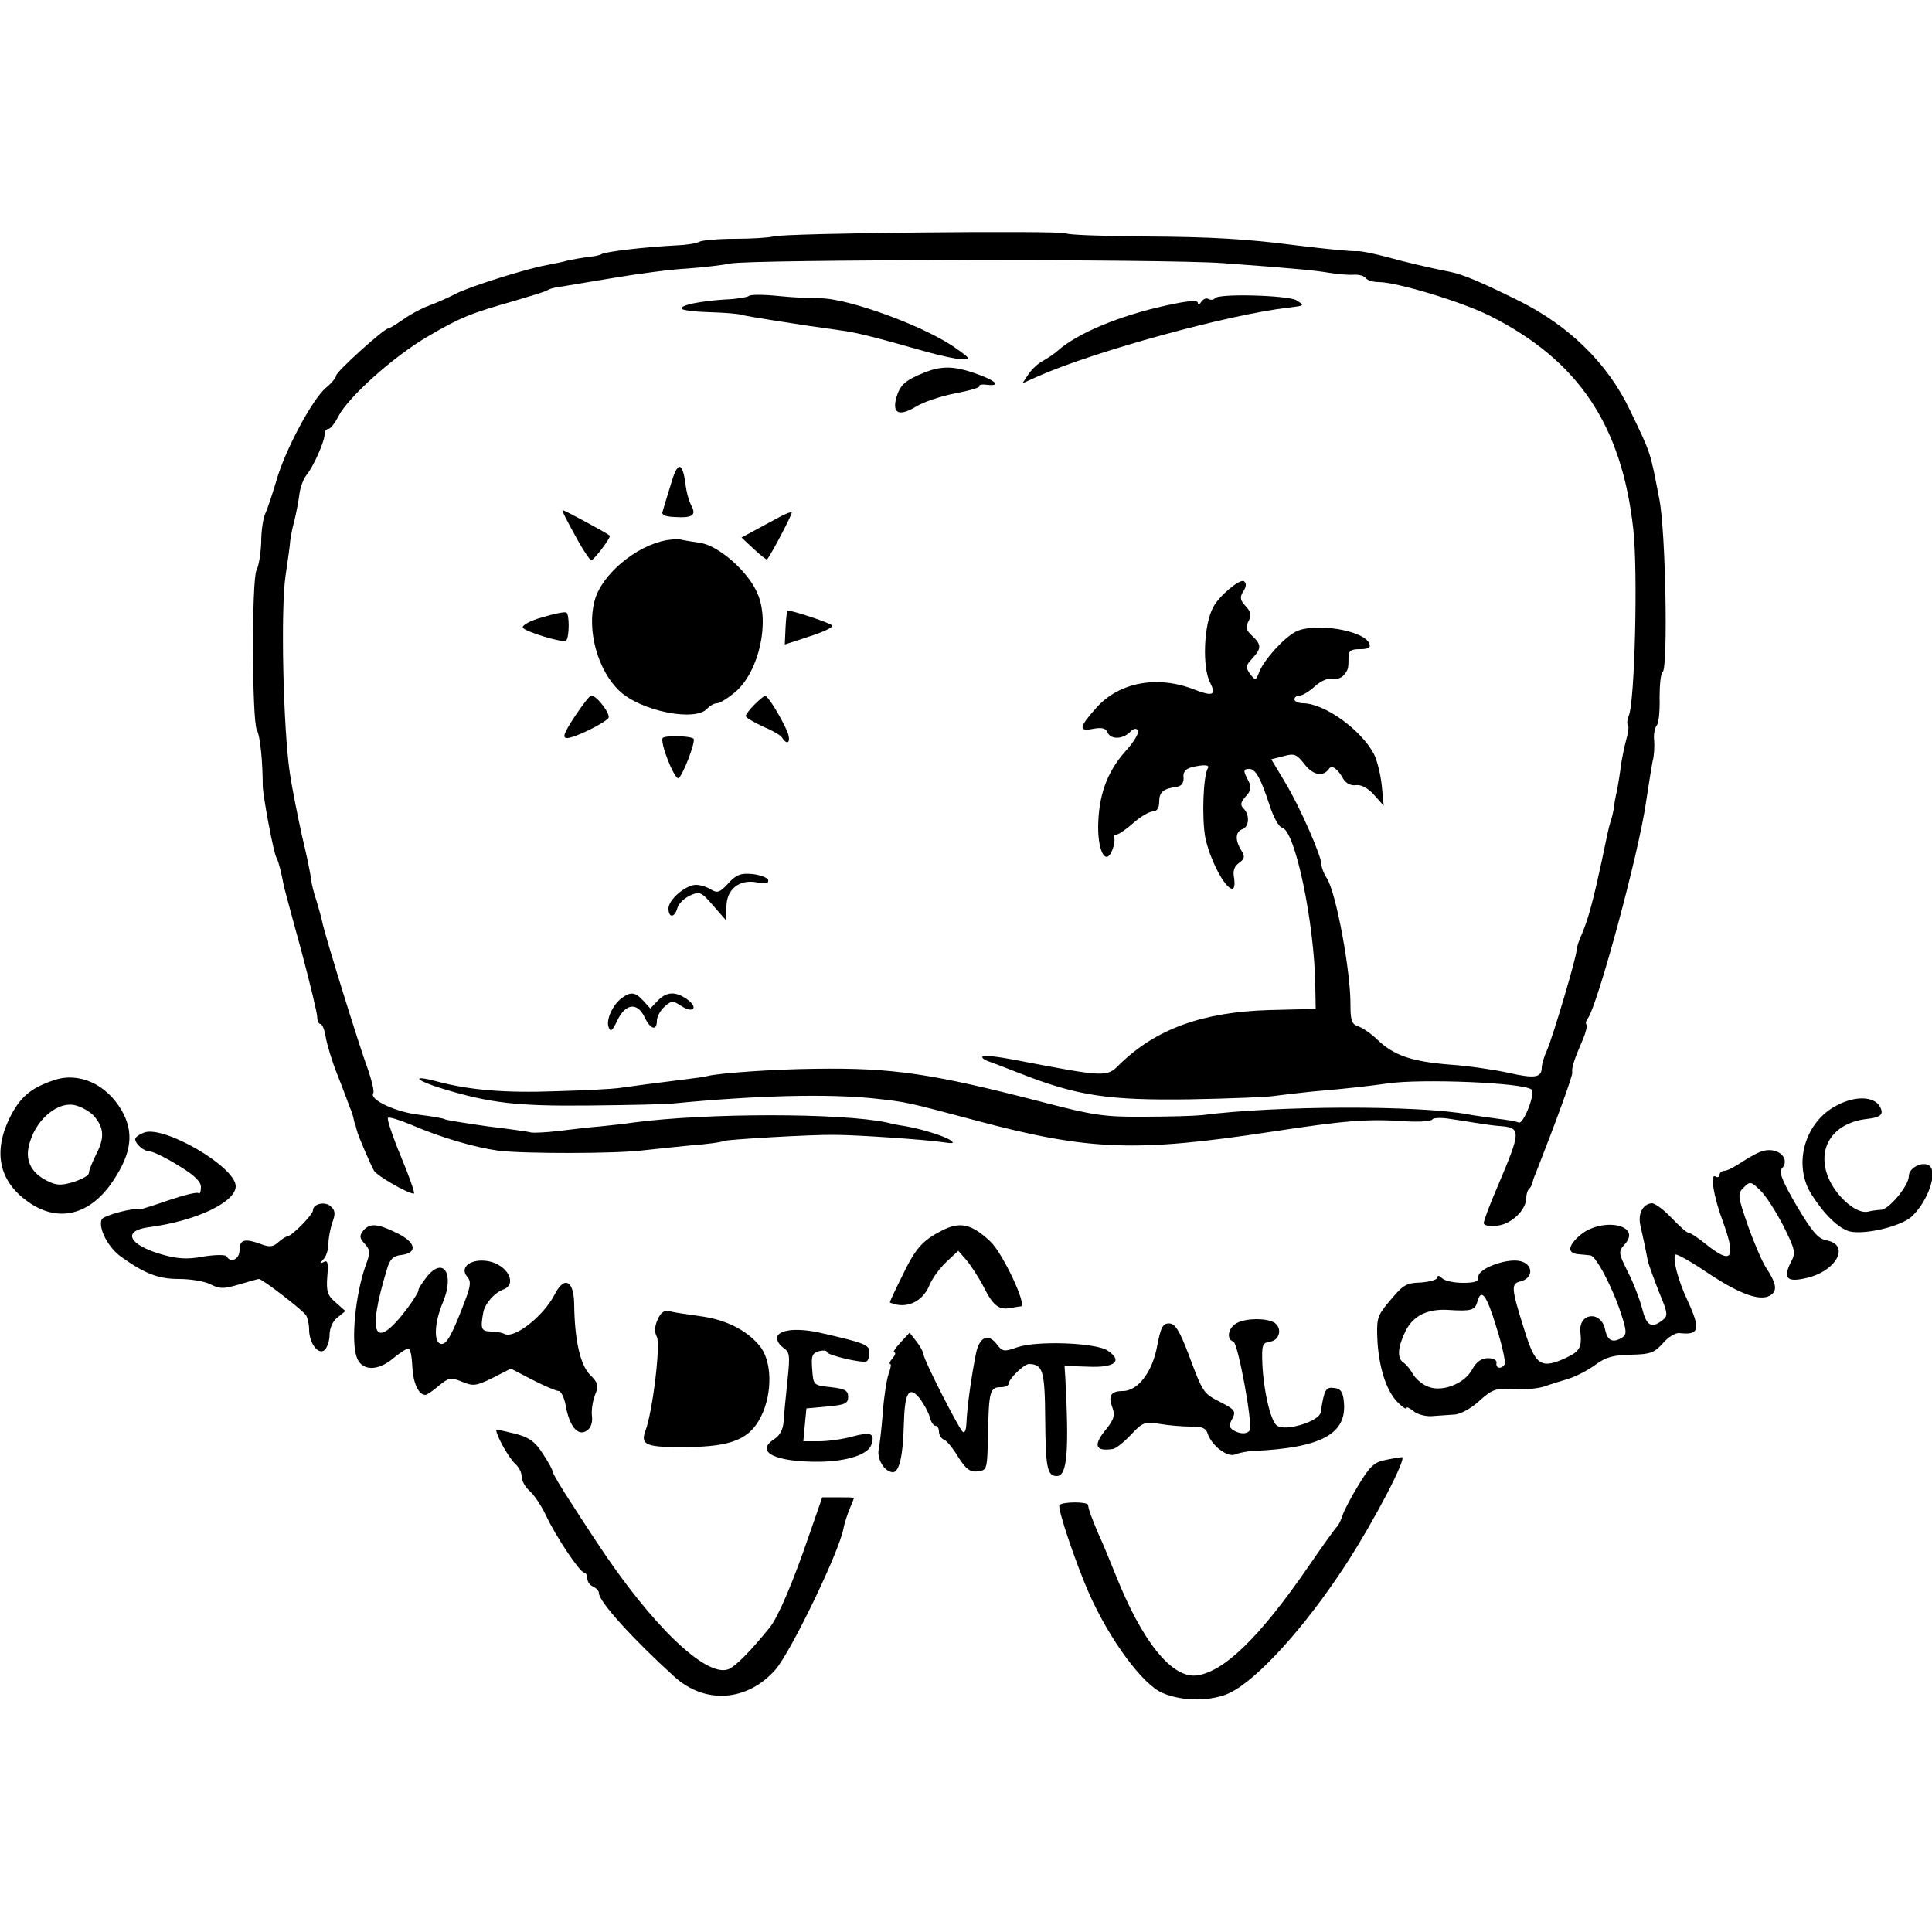 <?xml version="1.0" standalone="no"?>
<!DOCTYPE svg PUBLIC "-//W3C//DTD SVG 20010904//EN"
 "http://www.w3.org/TR/2001/REC-SVG-20010904/DTD/svg10.dtd">
<svg version="1.0" xmlns="http://www.w3.org/2000/svg"
 width="500pt" height="500pt" viewBox="0 0 500 500"
 preserveAspectRatio="xMidYMid meet">
<g transform="translate(0,500) scale(0.1,-0.1)"
fill="#000000" stroke="none">
<path d="M2001 4388 c-10 -3 -55 -6 -99 -6 -45 0 -87 -4 -93 -8 -7 -4 -33 -8
-58 -9 -79 -4 -185 -16 -195 -23 -5 -3 -21 -6 -35 -7 -14 -2 -37 -6 -51 -9
-14 -4 -38 -9 -55 -12 -51 -9 -198 -55 -235 -74 -19 -10 -51 -24 -70 -31 -19
-7 -49 -23 -67 -36 -17 -12 -35 -23 -38 -23 -11 0 -135 -112 -135 -122 0 -5
-12 -20 -27 -32 -35 -30 -106 -162 -128 -241 -10 -33 -22 -70 -28 -83 -6 -12
-11 -46 -11 -75 -1 -28 -6 -61 -12 -72 -13 -24 -12 -394 1 -415 8 -13 15 -80
15 -145 1 -27 28 -174 36 -186 3 -5 7 -19 10 -31 3 -13 7 -32 9 -43 3 -11 23
-87 46 -170 22 -82 40 -158 40 -167 0 -10 4 -18 8 -18 5 0 11 -15 14 -34 3
-18 16 -62 30 -97 14 -35 28 -73 32 -84 5 -11 9 -24 10 -30 1 -5 3 -13 5 -17
1 -5 3 -11 4 -15 3 -13 35 -87 44 -103 8 -13 85 -58 103 -59 4 -1 -11 42 -33
95 -22 53 -37 98 -34 101 3 3 29 -5 58 -17 76 -33 164 -59 228 -68 66 -8 305
-8 375 1 28 3 84 9 125 13 41 3 78 8 82 11 8 4 227 17 288 16 59 0 243 -13
280 -19 27 -4 31 -3 20 5 -16 11 -77 30 -120 37 -14 2 -34 6 -45 9 -118 25
-466 25 -655 0 -19 -3 -57 -7 -85 -10 -27 -2 -77 -8 -110 -12 -33 -4 -64 -5
-70 -4 -5 2 -56 9 -113 16 -56 8 -106 16 -110 18 -4 3 -34 8 -67 12 -61 7
-130 39 -119 56 3 5 -4 33 -14 62 -21 56 -112 349 -118 381 -2 10 -9 35 -15
55 -7 20 -13 45 -14 56 -1 11 -11 61 -23 110 -11 50 -26 124 -32 165 -17 115
-24 423 -11 510 6 41 12 82 12 90 1 8 5 32 11 53 5 21 11 52 13 69 2 16 10 38
17 47 18 21 48 88 48 106 0 8 4 15 10 15 5 0 17 15 26 33 26 50 141 153 229
205 87 51 113 61 225 93 41 12 80 24 85 27 6 4 19 8 30 9 11 2 73 12 138 23
65 11 153 23 195 25 42 3 93 9 112 13 46 11 1131 12 1275 1 192 -14 239 -19
275 -25 19 -3 47 -6 62 -5 15 1 29 -3 33 -9 3 -5 18 -10 33 -10 47 0 215 -51
287 -87 229 -115 342 -282 372 -553 12 -108 4 -448 -12 -483 -4 -10 -5 -20 -2
-23 3 -3 1 -20 -4 -37 -5 -18 -11 -48 -14 -67 -2 -19 -7 -48 -10 -65 -4 -16
-8 -39 -9 -50 -2 -11 -6 -27 -9 -35 -3 -8 -12 -51 -21 -95 -22 -102 -35 -152
-52 -192 -8 -17 -14 -36 -14 -43 0 -17 -60 -219 -76 -257 -8 -17 -14 -38 -14
-46 0 -26 -18 -29 -88 -13 -37 8 -105 18 -152 21 -96 8 -142 23 -185 64 -16
16 -39 31 -50 35 -16 5 -20 14 -20 53 1 88 -37 292 -61 330 -8 12 -14 28 -14
35 0 23 -57 152 -94 213 l-36 60 32 8 c28 8 34 5 55 -22 22 -28 48 -32 63 -10
7 10 22 -1 36 -26 7 -12 20 -19 33 -17 13 2 31 -7 47 -25 l25 -28 -5 52 c-3
29 -12 65 -20 81 -33 63 -127 131 -183 132 -13 0 -23 5 -23 10 0 6 6 10 14 10
7 0 25 11 39 24 16 14 34 22 45 19 10 -2 23 2 29 9 12 14 13 17 13 48 0 16 7
20 30 20 21 0 28 4 24 14 -13 35 -143 56 -191 31 -31 -16 -82 -73 -94 -104 -9
-23 -10 -23 -24 -5 -12 17 -11 22 6 40 24 26 24 36 -1 59 -15 14 -17 22 -9 37
8 15 7 24 -7 39 -15 16 -16 24 -6 39 8 13 8 21 1 26 -11 6 -64 -38 -79 -67
-25 -45 -29 -157 -8 -196 16 -32 7 -36 -40 -18 -95 38 -195 20 -254 -46 -46
-51 -48 -63 -8 -55 22 4 32 1 36 -9 8 -19 38 -19 58 0 9 10 17 11 21 5 4 -6
-11 -31 -33 -55 -48 -54 -69 -115 -70 -195 0 -67 21 -101 37 -59 5 13 7 27 4
32 -2 4 0 7 6 7 6 0 26 14 44 30 19 17 42 30 51 30 10 0 16 9 16 25 0 25 10
34 47 39 11 2 17 11 16 24 -2 13 5 22 20 26 31 8 49 7 43 -2 -12 -20 -16 -125
-7 -178 11 -56 51 -134 70 -134 6 0 7 12 5 27 -4 19 0 31 13 40 15 11 15 17 5
33 -16 26 -15 47 3 54 18 6 20 37 3 54 -9 9 -7 16 6 31 14 15 15 24 7 40 -14
26 -14 31 2 31 16 0 29 -22 52 -92 10 -32 25 -59 33 -60 34 -7 84 -248 86
-411 l1 -58 -120 -3 c-173 -5 -294 -49 -388 -141 -32 -33 -36 -33 -265 11 -46
9 -86 14 -89 10 -3 -3 3 -8 13 -12 10 -3 48 -18 84 -32 148 -58 228 -70 440
-67 107 2 206 6 220 9 14 2 57 7 95 11 95 8 153 15 195 21 88 13 356 2 374
-16 10 -10 -22 -92 -34 -85 -3 2 -29 7 -56 10 -27 4 -60 8 -74 11 -130 24
-496 23 -690 -2 -19 -2 -87 -4 -150 -4 -101 -1 -132 4 -255 36 -293 76 -393
91 -597 88 -102 -1 -249 -11 -278 -19 -8 -2 -36 -6 -62 -9 -58 -7 -133 -17
-168 -22 -14 -2 -86 -6 -160 -8 -134 -5 -225 3 -308 25 -71 19 -58 3 15 -19
122 -37 192 -45 378 -43 99 1 196 3 215 5 214 21 402 26 524 13 83 -9 82 -9
266 -58 289 -77 411 -81 760 -28 190 29 249 34 348 27 35 -2 66 0 69 5 2 4 21
5 41 2 21 -3 53 -8 71 -11 19 -3 46 -7 60 -8 59 -4 58 -12 -3 -156 -20 -46
-36 -89 -36 -95 0 -7 14 -9 35 -7 37 4 75 41 75 72 0 9 3 20 8 24 4 4 7 11 8
14 0 4 4 16 9 27 50 127 95 250 94 259 -2 12 4 32 27 85 8 18 12 36 10 39 -3
3 -2 10 3 16 25 33 132 426 151 561 7 44 14 91 17 105 4 14 5 38 4 53 -2 15 1
33 7 40 5 7 8 39 7 72 0 33 3 63 8 66 14 10 8 367 -9 449 -24 123 -20 113 -76
229 -57 120 -157 218 -288 283 -101 50 -143 67 -175 74 -47 9 -124 27 -170 40
-27 7 -59 14 -70 14 -20 -1 -85 6 -160 15 -131 17 -221 22 -393 23 -106 1
-197 4 -203 8 -14 8 -733 1 -758 -8z"/>
<path d="M1938 4234 c-4 -3 -31 -8 -60 -9 -66 -4 -119 -15 -114 -24 3 -4 35
-8 73 -9 37 -1 75 -4 83 -7 14 -4 152 -26 255 -40 40 -5 91 -18 221 -55 39
-11 82 -20 95 -20 21 0 20 2 -12 25 -77 58 -287 135 -359 133 -19 0 -67 2
-106 6 -38 4 -73 4 -76 0z"/>
<path d="M3144 4228 c-3 -4 -10 -5 -16 -2 -6 4 -14 0 -19 -7 -5 -8 -9 -9 -9
-3 0 8 -25 6 -84 -7 -119 -26 -229 -72 -279 -117 -9 -8 -27 -20 -38 -26 -12
-6 -29 -22 -37 -34 l-16 -24 40 18 c147 65 493 160 649 178 42 5 42 5 20 19
-23 13 -203 18 -211 5z"/>
<path d="M2395 4037 c-52 -21 -65 -32 -75 -65 -12 -43 7 -51 53 -23 18 11 63
26 99 33 37 7 65 15 63 19 -3 3 7 5 20 3 38 -4 21 12 -32 30 -54 19 -86 19
-128 3z"/>
<path d="M1736 3746 c-9 -30 -19 -61 -21 -69 -4 -9 5 -14 30 -15 47 -3 58 4
44 30 -6 11 -13 36 -15 56 -8 59 -21 58 -38 -2z"/>
<path d="M1488 3615 c19 -36 39 -65 42 -65 7 0 53 61 48 64 -10 8 -118 66
-122 66 -3 0 12 -29 32 -65z"/>
<path d="M2010 3658 c-19 -10 -48 -26 -63 -34 l-28 -15 32 -30 c17 -16 33 -28
34 -27 11 13 67 120 64 122 -2 2 -20 -5 -39 -16z"/>
<path d="M1725 3602 c-79 -14 -168 -89 -186 -156 -21 -77 8 -181 64 -234 56
-53 199 -81 228 -45 7 7 17 13 25 13 7 0 29 14 48 30 61 54 89 181 56 255 -24
56 -99 122 -147 130 -21 3 -45 7 -53 9 -8 1 -24 0 -35 -2z"/>
<path d="M1402 3402 c-29 -8 -51 -20 -49 -26 3 -10 105 -41 112 -34 9 9 9 72
0 73 -5 2 -34 -4 -63 -13z"/>
<path d="M2033 3376 l-2 -44 64 21 c35 11 62 24 59 28 -3 6 -102 39 -116 39
-1 0 -4 -20 -5 -44z"/>
<path d="M1487 3145 c-29 -44 -32 -55 -19 -55 17 0 89 34 106 51 9 8 -29 59
-44 59 -4 0 -23 -25 -43 -55z"/>
<path d="M1953 3177 c-13 -13 -23 -26 -23 -30 0 -4 20 -16 44 -27 24 -10 47
-23 50 -29 15 -23 24 -10 13 17 -17 38 -50 92 -57 91 -3 0 -15 -10 -27 -22z"/>
<path d="M1715 3090 c-7 -12 28 -102 40 -104 9 -1 46 94 40 102 -7 8 -76 9
-80 2z"/>
<path d="M1885 2714 c-22 -24 -29 -26 -45 -16 -11 7 -28 12 -39 12 -26 0 -71
-38 -71 -61 0 -25 16 -25 23 1 3 11 17 25 32 32 26 12 30 10 61 -26 l34 -39 0
36 c0 46 34 73 81 63 22 -4 29 -2 27 7 -3 6 -21 13 -41 15 -30 3 -42 -2 -62
-24z"/>
<path d="M1609 2417 c-24 -18 -41 -57 -34 -75 5 -14 10 -10 23 18 21 43 51 47
70 8 15 -32 32 -37 32 -10 0 11 9 27 20 37 18 16 21 16 44 1 31 -20 44 -3 14
18 -30 21 -53 20 -76 -4 l-19 -20 -18 20 c-21 23 -33 24 -56 7z"/>
<path d="M138 2204 c-59 -20 -86 -43 -113 -97 -43 -88 -28 -163 46 -216 78
-57 163 -37 223 55 47 71 53 124 21 180 -40 69 -112 101 -177 78z m105 -92
c26 -30 28 -56 7 -97 -11 -22 -20 -44 -20 -51 0 -6 -18 -16 -40 -23 -33 -10
-45 -9 -70 4 -37 19 -54 49 -46 86 14 70 78 124 126 107 16 -5 35 -17 43 -26z"/>
<path d="M4755 2140 c-84 -42 -116 -153 -67 -231 33 -52 70 -88 99 -96 40 -9
133 13 161 39 43 41 68 117 44 132 -19 11 -52 -7 -52 -28 0 -24 -51 -86 -72
-87 -7 0 -23 -2 -35 -5 -28 -5 -75 34 -98 81 -37 79 5 148 95 159 39 4 47 13
34 34 -16 25 -63 26 -109 2z"/>
<path d="M373 2069 c-13 -5 -23 -12 -23 -17 0 -13 23 -32 38 -32 8 0 41 -16
73 -36 42 -25 59 -42 59 -56 0 -12 -3 -19 -6 -16 -3 4 -38 -5 -77 -18 -40 -14
-73 -24 -75 -24 -15 6 -95 -16 -99 -26 -9 -23 17 -73 51 -97 62 -44 96 -57
150 -57 29 0 66 -6 81 -14 24 -12 34 -12 74 0 25 7 48 14 51 14 9 0 114 -81
122 -94 4 -6 8 -23 8 -37 0 -36 25 -68 41 -52 6 6 12 24 12 39 0 16 8 35 20
44 l21 17 -25 22 c-21 18 -25 28 -22 67 3 35 1 44 -9 38 -10 -5 -11 -4 -1 7 7
7 13 25 13 40 0 15 5 40 10 55 8 21 8 31 -3 41 -14 15 -47 8 -47 -9 0 -12 -56
-68 -67 -68 -3 0 -14 -7 -23 -15 -13 -12 -23 -13 -44 -5 -43 16 -56 12 -56
-15 0 -24 -23 -35 -34 -16 -3 4 -30 4 -60 -1 -42 -8 -67 -6 -109 6 -85 25
-101 61 -32 70 123 16 225 65 225 106 0 50 -185 158 -237 139z"/>
<path d="M4565 2022 c-11 -2 -35 -15 -55 -28 -19 -13 -40 -24 -47 -24 -7 0
-13 -5 -13 -11 0 -5 -5 -7 -10 -4 -15 10 -6 -50 19 -117 35 -96 23 -112 -44
-58 -21 17 -41 30 -46 30 -4 0 -24 18 -44 39 -20 21 -43 38 -51 37 -23 -3 -35
-27 -29 -56 3 -14 8 -36 11 -50 3 -14 7 -34 9 -45 3 -11 16 -47 29 -80 23 -55
23 -61 8 -72 -28 -22 -41 -14 -52 30 -6 23 -22 66 -37 95 -25 50 -25 53 -8 72
45 50 -58 71 -115 24 -33 -28 -35 -48 -4 -50 10 -1 24 -2 30 -3 14 -1 57 -82
79 -150 15 -45 15 -55 4 -62 -25 -16 -39 -9 -45 20 -10 50 -69 44 -64 -6 4
-39 -1 -50 -35 -66 -66 -31 -81 -22 -109 68 -36 114 -36 123 -10 129 33 9 32
44 -1 52 -34 9 -110 -19 -109 -40 1 -12 -7 -16 -40 -16 -23 0 -47 5 -54 12 -7
7 -12 8 -12 2 0 -6 -19 -11 -41 -13 -43 -2 -46 -4 -91 -58 -24 -30 -26 -39
-23 -97 5 -72 25 -130 55 -158 11 -11 20 -16 20 -12 0 4 8 0 18 -8 9 -8 31
-14 47 -13 17 1 42 3 57 4 16 0 44 15 66 35 33 30 43 34 86 31 27 -2 63 1 80
6 17 6 47 15 66 21 19 6 50 22 69 36 27 20 46 25 92 26 50 1 60 5 82 29 13 16
33 28 43 27 52 -6 56 9 21 85 -25 53 -39 109 -31 118 3 3 42 -19 86 -49 85
-56 138 -74 163 -54 15 12 11 31 -15 70 -9 14 -30 62 -46 107 -27 78 -28 84
-11 100 16 16 18 16 42 -7 14 -13 41 -55 60 -92 31 -62 33 -70 20 -94 -21 -42
-11 -53 38 -42 79 17 117 86 54 98 -22 4 -37 22 -77 89 -34 58 -47 88 -40 95
25 25 -5 57 -45 48z m-692 -458 c15 -47 24 -90 21 -95 -8 -13 -24 -11 -21 4 1
7 -8 12 -22 12 -17 0 -30 -9 -41 -29 -21 -39 -82 -61 -118 -43 -14 6 -30 21
-36 32 -6 11 -17 24 -23 28 -18 11 -16 40 4 81 19 40 56 59 110 56 60 -4 70
-1 76 20 10 38 24 20 50 -66z"/>
<path d="M940 1815 c-10 -13 -10 -19 4 -34 14 -16 15 -22 2 -57 -26 -74 -38
-193 -23 -236 12 -36 54 -38 95 -3 17 14 34 25 39 25 5 0 9 -21 10 -46 2 -43
16 -74 34 -74 4 0 20 11 35 24 26 21 30 22 60 10 29 -12 36 -11 79 10 l47 24
56 -29 c31 -16 62 -29 68 -29 6 0 14 -17 18 -37 9 -53 31 -81 54 -66 11 7 16
21 14 38 -2 15 2 40 8 55 10 24 8 31 -13 52 -25 25 -40 89 -41 183 -1 62 -26
74 -51 24 -30 -57 -105 -115 -130 -101 -5 3 -21 6 -35 6 -25 1 -27 7 -19 51 5
22 28 49 52 58 37 14 10 64 -39 73 -44 8 -76 -15 -55 -40 10 -11 9 -22 -2 -53
-36 -96 -51 -124 -66 -121 -19 4 -17 55 5 107 31 74 2 121 -42 66 -12 -16 -22
-31 -21 -34 1 -3 -12 -24 -28 -46 -86 -114 -107 -74 -53 102 7 24 16 33 36 35
44 5 39 33 -11 57 -51 25 -70 26 -87 6z"/>
<path d="M2435 1814 c-48 -25 -66 -45 -100 -116 -19 -38 -33 -68 -32 -69 41
-18 84 1 102 44 7 18 27 45 44 61 l31 29 21 -24 c11 -13 32 -45 45 -70 24 -48
39 -60 70 -54 11 2 22 4 26 4 17 2 -47 138 -79 168 -49 46 -79 53 -128 27z"/>
<path d="M1702 1585 c-8 -18 -9 -32 -2 -45 10 -19 -11 -195 -30 -244 -13 -36
3 -42 107 -41 118 1 164 21 193 80 30 61 28 145 -5 183 -34 41 -90 68 -155 76
-29 4 -63 9 -75 12 -16 4 -24 -1 -33 -21z"/>
<path d="M3203 1577 c-24 -11 -31 -43 -11 -49 12 -4 51 -215 42 -230 -7 -10
-25 -10 -43 1 -10 7 -11 13 -2 29 10 19 7 24 -28 42 -47 24 -47 23 -85 125
-24 63 -35 80 -51 80 -16 0 -21 -11 -30 -57 -12 -68 -50 -118 -89 -118 -31 0
-39 -12 -27 -43 7 -19 4 -30 -14 -53 -37 -44 -32 -61 15 -54 8 1 29 18 47 37
30 32 35 34 74 28 23 -4 59 -7 80 -7 28 1 40 -4 44 -17 10 -32 52 -64 72 -55
10 4 32 9 48 9 174 8 241 44 233 126 -2 26 -8 35 -25 37 -22 3 -26 -4 -35 -63
-4 -24 -93 -51 -114 -34 -16 13 -34 90 -37 159 -2 50 0 55 21 58 24 4 31 35
10 49 -20 12 -70 12 -95 0z"/>
<path d="M2012 1542 c-3 -9 3 -21 14 -29 18 -12 19 -19 12 -85 -4 -40 -9 -88
-10 -106 -1 -21 -10 -38 -25 -47 -50 -33 4 -59 118 -58 72 1 126 19 134 44 10
30 -1 34 -50 21 -25 -7 -63 -12 -86 -12 l-40 0 4 43 4 42 54 5 c46 4 54 8 54
25 0 16 -8 21 -45 25 -45 5 -45 5 -48 46 -3 35 0 42 17 47 12 3 21 2 21 -2 0
-8 92 -30 103 -24 4 2 7 13 7 23 0 19 -10 24 -120 49 -61 15 -110 11 -118 -7z"/>
<path d="M2330 1525 c-13 -14 -20 -25 -16 -25 5 0 3 -7 -4 -15 -7 -8 -10 -15
-6 -15 3 0 1 -11 -4 -25 -5 -13 -12 -57 -15 -97 -3 -40 -8 -85 -11 -99 -5 -26
16 -59 37 -59 16 0 26 42 28 120 2 87 13 106 42 70 10 -14 22 -35 25 -47 3
-13 10 -23 15 -23 5 0 9 -7 9 -15 0 -9 6 -18 13 -21 7 -2 24 -23 37 -45 20
-31 30 -39 50 -37 25 3 25 5 27 97 2 110 5 121 33 121 11 0 20 4 20 8 0 13 40
52 53 52 36 -1 41 -17 42 -142 1 -126 5 -148 30 -148 27 0 32 62 22 255 l-2
30 62 -2 c69 -3 90 15 49 42 -30 20 -184 26 -234 8 -34 -12 -38 -11 -53 9 -22
28 -44 18 -53 -24 -12 -60 -23 -136 -25 -183 -1 -18 -5 -25 -10 -20 -13 14
-101 187 -101 200 0 5 -8 20 -18 33 l-18 23 -24 -26z"/>
<path d="M1299 1262 c11 -21 27 -44 35 -51 9 -8 16 -22 16 -32 0 -11 9 -27 20
-37 11 -9 30 -37 42 -62 26 -56 89 -150 100 -150 4 0 8 -7 8 -15 0 -9 7 -18
15 -21 8 -4 15 -11 15 -17 0 -22 89 -120 195 -216 79 -72 188 -65 261 17 39
43 167 308 177 367 2 11 9 33 15 48 7 16 12 29 12 30 0 2 -19 2 -41 2 l-41 0
-33 -95 c-42 -123 -81 -215 -103 -242 -50 -62 -89 -101 -107 -108 -58 -22
-200 115 -340 328 -5 8 -34 51 -62 95 -29 44 -53 84 -53 89 0 5 -12 26 -26 47
-19 30 -35 41 -69 50 -24 6 -46 11 -50 11 -3 0 3 -17 14 -38z"/>
<path d="M3583 1221 c-26 -5 -39 -17 -67 -64 -19 -31 -38 -67 -42 -80 -4 -12
-10 -24 -13 -27 -4 -3 -37 -49 -74 -103 -126 -183 -219 -274 -290 -283 -64 -8
-141 87 -210 261 -16 39 -34 84 -42 100 -18 42 -28 68 -29 80 -1 9 -65 9 -74
0 -7 -6 43 -153 77 -230 54 -121 140 -237 191 -257 52 -22 127 -21 173 1 72
35 196 172 300 332 74 114 160 279 145 278 -7 -1 -28 -4 -45 -8z"/>
</g>
</svg>
